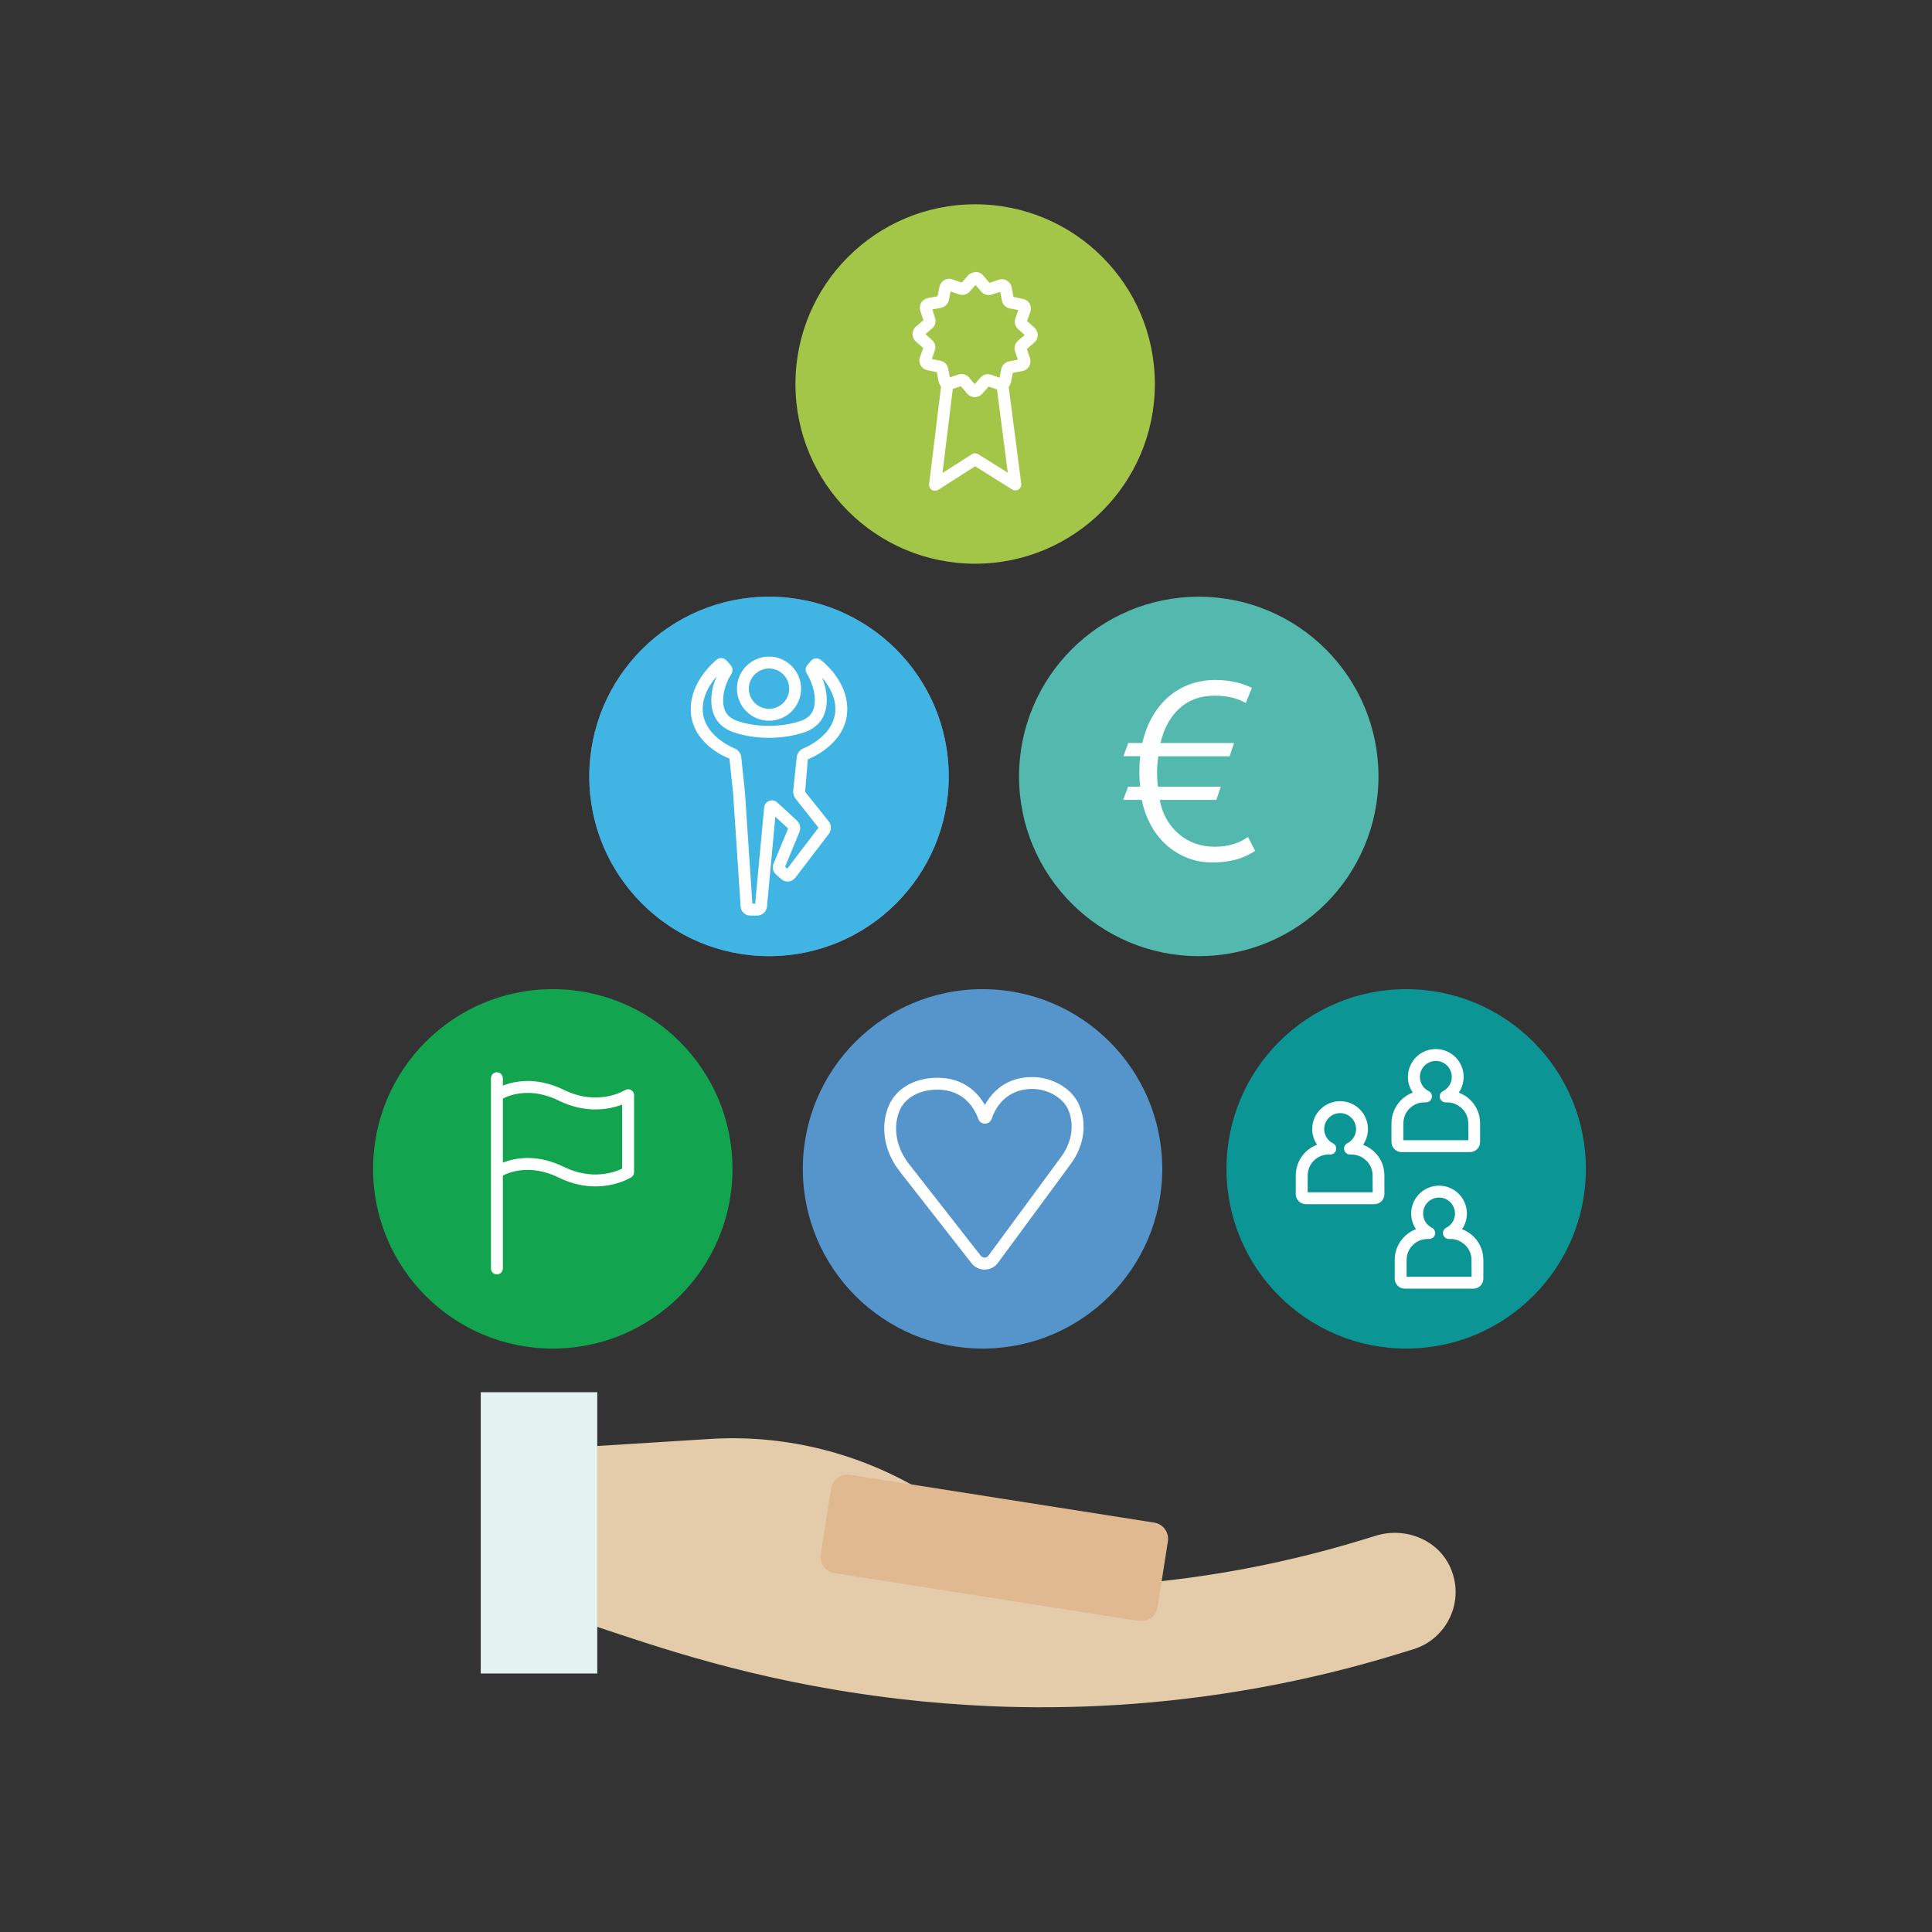 <?xml version="1.0" encoding="utf-8"?>
<!-- Generator: Adobe Illustrator 28.1.0, SVG Export Plug-In . SVG Version: 6.00 Build 0)  -->
<svg version="1.1" id="Ebene_1" xmlns="http://www.w3.org/2000/svg" xmlns:xlink="http://www.w3.org/1999/xlink" x="0px" y="0px"
	 viewBox="0 0 500 500" style="enable-background:new 0 0 500 500;" xml:space="preserve">
<rect x="0" y="0" width="500" height="500" fill="#333333" stroke="none"/>
<style type="text/css">
	.st0{fill:#A3C649;}
	.st1{fill:#FFFFFF;}
	.st2{fill:#5595CB;}
	.st3{fill:#0B9594;}
	.st4{fill:#53B9AF;}
	.st5{fill:#13A44F;}
	.st6{fill:#7B80BD;}
	.st7{opacity:0.5;}
	.st8{fill:#40B4E3;}
	.st9{fill:#E4CCAA;}
	.st10{fill:#E0B991;}
	.st11{fill:#E4F2F1;}
</style>
<g>
	<path class="st0" d="M252.37,145.89L252.37,145.89c-25.69,0-46.51-20.82-46.51-46.51v0c0-25.69,20.82-46.51,46.51-46.51h0
		c25.69,0,46.51,20.82,46.51,46.51v0C298.88,125.06,278.05,145.89,252.37,145.89z"/>
	<g>
		<path class="st1" d="M241.98,127.01c-0.29,0-0.57-0.08-0.82-0.24c-0.51-0.32-0.78-0.9-0.71-1.49l3.37-27.44l3.06,0.37l-2.97,24.2
			l7.61-4.85c0.5-0.32,1.14-0.33,1.65-0.01l7.65,4.79l-3.13-24.12l3.06-0.4l3.55,27.36c0.07,0.59-0.2,1.18-0.7,1.49
			c-0.51,0.33-1.14,0.33-1.65,0.01l-9.59-6.01l-9.54,6.09C242.56,126.93,242.27,127.01,241.98,127.01z"/>
	</g>
	<path class="st1" d="M252.25,102.78c-0.01,0-0.01,0-0.02,0c-0.74-0.01-1.45-0.33-1.93-0.9l-1.64-1.92l-2.4,0.8
		c-0.7,0.24-1.48,0.16-2.11-0.22c-0.64-0.38-1.08-1.01-1.22-1.73l-0.47-2.49l-2.48-0.51c-0.73-0.15-1.35-0.6-1.72-1.25
		c-0.37-0.65-0.43-1.42-0.18-2.12l0.84-2.38l-1.9-1.68c-0.55-0.49-0.87-1.19-0.86-1.94c0.01-0.74,0.33-1.45,0.9-1.93l1.92-1.64
		l-0.8-2.4c-0.24-0.7-0.16-1.47,0.22-2.11s1.01-1.08,1.74-1.22l2.49-0.47l0.51-2.47c0.15-0.73,0.61-1.36,1.25-1.72
		c0.65-0.37,1.42-0.43,2.12-0.18l2.38,0.84l1.68-1.9c0.49-0.55,1.21-0.7,1.94-0.86c0.74,0,1.44,0.33,1.93,0.89l1.64,1.93l2.4-0.8
		c0.69-0.24,1.47-0.16,2.11,0.22c0.64,0.38,1.09,1.01,1.22,1.74l0.47,2.49l2.47,0.5c0.73,0.15,1.36,0.61,1.72,1.25
		c0.37,0.65,0.43,1.42,0.18,2.12l-0.84,2.38l1.9,1.68c0.55,0.49,0.87,1.19,0.86,1.94c0,0.74-0.33,1.44-0.89,1.93l-1.93,1.65l0.8,2.4
		c0.24,0.7,0.15,1.47-0.22,2.11c-0.38,0.64-1,1.08-1.73,1.22l-2.49,0.47l-0.5,2.47c-0.15,0.73-0.6,1.36-1.25,1.72
		c-0.64,0.37-1.41,0.43-2.12,0.18l-2.38-0.84l-1.68,1.9C253.68,102.46,252.99,102.78,252.25,102.78z M251.86,99.87
		C251.86,99.87,251.86,99.87,251.86,99.87L251.86,99.87z M256.09,99.75L256.09,99.75C256.08,99.75,256.08,99.75,256.09,99.75z
		 M248.83,96.79c0.74,0,1.45,0.32,1.94,0.9l1.48,1.73l1.51-1.71c0.68-0.78,1.76-1.07,2.76-0.72l2.16,0.76l0.45-2.23
		c0.21-1.02,1.01-1.81,2.04-2.01l2.25-0.42l-0.72-2.16c-0.33-0.99-0.03-2.07,0.76-2.75l1.74-1.49l-1.71-1.51
		c-0.78-0.69-1.06-1.77-0.72-2.76l0.76-2.16l-2.23-0.45c-1.03-0.21-1.82-1.02-2.01-2.05l-0.42-2.24l-2.16,0.72
		c-0.98,0.33-2.07,0.03-2.75-0.75l-1.49-1.74l-1.52,1.71c-0.69,0.78-1.77,1.05-2.76,0.72l-2.16-0.76l-0.46,2.23
		c-0.21,1.03-1.02,1.82-2.05,2.01l-2.24,0.42l0.72,2.16c0.33,0.99,0.03,2.07-0.76,2.75l-1.74,1.49l1.71,1.51
		c0.78,0.69,1.06,1.77,0.72,2.76l-0.76,2.16l2.23,0.46c1.02,0.21,1.81,1.01,2,2.04l0.42,2.25l2.16-0.72
		C248.28,96.83,248.56,96.79,248.83,96.79z M259.25,97.95L259.25,97.95C259.25,97.95,259.25,97.95,259.25,97.95z M239.19,90.29
		C239.19,90.29,239.19,90.29,239.19,90.29L239.19,90.29z M239.08,86.07L239.08,86.07C239.08,86.07,239.08,86.07,239.08,86.07z
		 M265.54,82.87L265.54,82.87L265.54,82.87z M262.33,77.19L262.33,77.19L262.33,77.19z M242.98,76.62L242.98,76.62L242.98,76.62z
		 M248.66,73.4L248.66,73.4L248.66,73.4z"/>
</g>
<g>
	<g id="Leben_00000009578807600088560030000011302175797284028596_">
		<g>
			<path class="st2" d="M254.28,349.01L254.28,349.01c-25.69,0-46.51-20.82-46.51-46.51v0c0-25.69,20.82-46.51,46.51-46.51h0
				c25.69,0,46.51,20.82,46.51,46.51v0C300.79,328.19,279.97,349.01,254.28,349.01z"/>
		</g>
	</g>
	<g>
		<g>
			<g>
				<g>
					<path class="st1" d="M254.81,328.57c-1.33,0-2.56-0.6-3.37-1.64l-18.57-23.74c-3.91-4.99-5.06-11.14-3.09-16.45
						c1.75-4.82,6.67-7.82,12.85-7.82c6.91,0,10.52,4.02,12.26,7.03c1.71-3.08,5.3-7.21,12.28-7.21c5.08,0,10.1,2.89,11.95,6.86
						c2.3,4.93,1.56,10.75-1.98,15.59l-18.89,25.66c0,0-0.01,0.01-0.01,0.01c-0.8,1.07-2.04,1.7-3.39,1.71
						C254.84,328.57,254.82,328.57,254.81,328.57z M242.62,282c-4.84,0-8.66,2.22-9.96,5.8c-1.6,4.32-0.62,9.36,2.62,13.49
						l18.57,23.74c0.23,0.29,0.71,0.44,0.96,0.45c0.38,0,0.73-0.17,0.96-0.47l18.88-25.65c2.86-3.91,3.48-8.57,1.67-12.46
						c-1.15-2.46-4.75-5.08-9.16-5.08c-7.16,0-9.74,5.41-10.52,7.73c-0.25,0.74-0.94,1.24-1.72,1.25c-0.01,0-0.01,0-0.02,0
						c-0.78,0-1.47-0.49-1.72-1.22C252.38,287.3,249.75,282,242.62,282z"/>
				</g>
			</g>
		</g>
	</g>
</g>
<g>
	<g id="MIteinander_00000129202959767366507130000001231102967198249395_">
		<g>
			<path class="st3" d="M363.92,349.01L363.92,349.01c-25.69,0-46.51-20.82-46.51-46.51v0c0-25.69,20.82-46.51,46.51-46.51h0
				c25.69,0,46.51,20.82,46.51,46.51v0C410.43,328.19,389.61,349.01,363.92,349.01z"/>
		</g>
	</g>
	<g>
		<path class="st1" d="M380.44,298.16h-17.71c-1.45,0-2.62-1.18-2.62-2.62v-4.83c0-3.63,2.3-6.74,5.51-7.95
			c-0.8-1.17-1.25-2.57-1.25-4.06c0-3.98,3.23-7.21,7.21-7.21c0.5,0,0.98,0.05,1.45,0.15c0.37,0.08,0.71,0.17,1.04,0.29
			c0.02,0.01,0.31,0.12,0.33,0.13c1.28,0.55,2.38,1.45,3.16,2.61c0.39,0.58,0.7,1.22,0.91,1.9c0.21,0.69,0.32,1.41,0.32,2.14
			c0,1.45-0.45,2.87-1.25,4.06c1.25,0.47,2.39,1.23,3.31,2.24l0.27,0.31c0.88,1.06,1.49,2.34,1.76,3.69
			c0.11,0.56,0.17,1.14,0.17,1.71v4.83c0,0.36-0.07,0.71-0.22,1.04C382.44,297.53,381.49,298.16,380.44,298.16z M363.19,295.08
			h16.82l-0.03-4.37c0-0.36-0.04-0.73-0.11-1.09c-0.17-0.86-0.56-1.67-1.13-2.35c-1.19-1.32-2.65-1.97-4.17-1.97h-0.43
			c-0.71,0-1.33-0.49-1.5-1.18c-0.17-0.69,0.16-1.41,0.8-1.73c0.34-0.17,0.66-0.39,0.94-0.65c0.86-0.79,1.34-1.87,1.34-3.04
			c0-0.42-0.06-0.83-0.19-1.23c-0.12-0.38-0.29-0.74-0.51-1.08c-0.45-0.67-1.08-1.18-1.82-1.5c-0.38-0.15-0.58-0.2-0.78-0.24
			c-0.25-0.05-0.54-0.08-0.82-0.08c-2.28,0-4.13,1.85-4.13,4.13c0,1.56,0.87,2.97,2.27,3.68c0.64,0.32,0.97,1.04,0.8,1.73
			c-0.16,0.69-0.78,1.18-1.5,1.18h-0.43c-2.98,0-5.41,2.43-5.41,5.41V295.08z"/>
	</g>
	<g>
		<path class="st1" d="M355.67,311.65h-17.71c-1.45,0-2.62-1.18-2.62-2.62v-4.83c0-3.63,2.3-6.74,5.51-7.95
			c-0.8-1.17-1.25-2.57-1.25-4.06c0-3.98,3.23-7.21,7.21-7.21c0.5,0,0.98,0.05,1.45,0.15c0.36,0.08,0.7,0.17,1.02,0.29
			c0.03,0.01,0.32,0.12,0.35,0.14c1.28,0.54,2.38,1.45,3.16,2.61c0.4,0.6,0.71,1.23,0.91,1.9c0.21,0.69,0.32,1.41,0.32,2.14
			c0,1.45-0.45,2.87-1.25,4.06c1.25,0.47,2.39,1.23,3.31,2.24l0.27,0.31c0.88,1.06,1.49,2.34,1.76,3.69
			c0.11,0.55,0.17,1.13,0.17,1.71v4.83c0,0.37-0.07,0.72-0.21,1.04C357.68,311.02,356.73,311.65,355.67,311.65z M338.43,308.56
			h16.82l-0.03-4.36c0-0.38-0.04-0.74-0.11-1.09c-0.17-0.86-0.56-1.67-1.13-2.35c-1.19-1.32-2.65-1.97-4.17-1.97h-0.43
			c-0.71,0-1.33-0.49-1.5-1.18c-0.17-0.69,0.16-1.41,0.79-1.73c0.35-0.18,0.66-0.4,0.94-0.65c0.86-0.79,1.34-1.87,1.34-3.04
			c0-0.42-0.06-0.83-0.19-1.23c-0.11-0.38-0.29-0.74-0.52-1.08c-0.45-0.66-1.08-1.18-1.81-1.49c-0.37-0.14-0.57-0.2-0.78-0.24
			c-0.25-0.05-0.54-0.08-0.82-0.08c-2.28,0-4.13,1.85-4.13,4.13c0,1.56,0.87,2.97,2.27,3.68c0.64,0.32,0.97,1.04,0.8,1.73
			c-0.16,0.69-0.78,1.18-1.5,1.18h-0.43c-2.98,0-5.41,2.43-5.41,5.41V308.56z"/>
	</g>
	<g>
		<path class="st1" d="M381.28,333.51h-17.71c-1.45,0-2.62-1.18-2.62-2.62v-4.83c0-3.63,2.3-6.74,5.51-7.95
			c-0.8-1.17-1.25-2.57-1.25-4.05c0-3.98,3.23-7.21,7.21-7.21c0.5,0,0.98,0.05,1.45,0.15c0.37,0.08,0.71,0.17,1.04,0.29
			c0.02,0.01,0.31,0.12,0.33,0.13c1.28,0.55,2.38,1.45,3.16,2.61c0.39,0.58,0.7,1.22,0.91,1.9c0.21,0.69,0.32,1.41,0.32,2.14
			c0,1.45-0.45,2.87-1.25,4.05c1.25,0.47,2.39,1.23,3.31,2.25l0.27,0.31c0.88,1.06,1.49,2.34,1.76,3.69
			c0.11,0.56,0.17,1.14,0.17,1.71v4.83c0,0.36-0.07,0.7-0.21,1.03C383.28,332.88,382.33,333.51,381.28,333.51z M364.03,330.43h16.82
			l-0.03-4.37c0-0.36-0.04-0.73-0.11-1.09c-0.17-0.86-0.56-1.67-1.13-2.35c-1.19-1.32-2.65-1.97-4.17-1.97h-0.43
			c-0.71,0-1.33-0.49-1.5-1.18c-0.17-0.69,0.17-1.41,0.81-1.73c0.33-0.17,0.65-0.38,0.92-0.64c0.87-0.8,1.34-1.87,1.34-3.04
			c0-0.42-0.06-0.83-0.19-1.23c-0.12-0.38-0.29-0.74-0.51-1.08c-0.45-0.67-1.08-1.18-1.82-1.5c-0.38-0.15-0.58-0.2-0.78-0.24
			c-0.25-0.05-0.54-0.08-0.82-0.08c-2.28,0-4.13,1.85-4.13,4.13c0,1.56,0.87,2.97,2.27,3.68c0.64,0.32,0.97,1.04,0.8,1.73
			c-0.16,0.69-0.78,1.18-1.5,1.18h-0.43c-2.98,0-5.41,2.43-5.41,5.41V330.43z"/>
	</g>
</g>
<g>
	<g id="Finanzielles_00000059295572551169286840000007990111525642199186_">
		<g>
			<path class="st4" d="M310.24,247.45L310.24,247.45c-25.69,0-46.51-20.82-46.51-46.51v0c0-25.69,20.82-46.51,46.51-46.51h0
				c25.69,0,46.51,20.82,46.51,46.51v0C356.75,226.63,335.92,247.45,310.24,247.45z"/>
		</g>
	</g>
	<g>
		<g>
			<path class="st1" d="M314.36,180.04c-3.68,0-6.72,1.09-9.11,3.28c-2.39,2.19-4.03,5.18-4.92,8.97h19.04l-1.14,3.43h-18.47
				c-0.09,0.65-0.16,1.32-0.22,2.03c-0.06,0.71-0.1,1.43-0.1,2.16c0,0.52,0.02,1.13,0.06,1.84c0.04,0.71,0.1,1.32,0.19,1.84h16.25
				l-1.14,3.43h-14.66c0.34,1.85,0.93,3.51,1.78,4.99c0.85,1.47,1.89,2.75,3.14,3.82c1.25,1.07,2.67,1.89,4.25,2.46
				c1.59,0.57,3.27,0.85,5.04,0.85c1.65,0,3.18-0.2,4.6-0.6c1.42-0.4,2.76-1.05,4.03-1.94l1.84,3.57
				c-2.84,2.02-6.52,3.03-11.04,3.03c-2.54,0-4.85-0.46-6.95-1.36c-2.09-0.91-3.92-2.12-5.46-3.62c-1.55-1.5-2.81-3.23-3.8-5.17
				c-0.99-1.95-1.67-3.96-2.06-6.03h-4.83l1.27-3.43h3.11c-0.04-0.43-0.09-0.99-0.13-1.68c-0.04-0.69-0.07-1.33-0.07-1.94
				c0-0.73,0.02-1.49,0.06-2.29c0.04-0.8,0.1-1.45,0.19-1.97h-4.38l1.27-3.43h3.63c0.6-2.58,1.49-4.89,2.67-6.92
				c1.18-2.03,2.59-3.74,4.24-5.14c1.65-1.4,3.49-2.45,5.52-3.17c2.03-0.72,4.19-1.08,6.47-1.08c1.78,0,3.49,0.18,5.14,0.55
				c1.65,0.36,3.09,0.87,4.32,1.52l-1.59,3.9C320.26,180.68,317.57,180.04,314.36,180.04z"/>
		</g>
	</g>
</g>
<g>
	<g id="Starten_00000062885640135487352300000007989709748362376345_">
		<g>
			<path class="st5" d="M143.06,349.01L143.06,349.01c-25.69,0-46.51-20.82-46.51-46.51v0c0-25.69,20.82-46.51,46.51-46.51h0
				c25.69,0,46.51,20.82,46.51,46.51v0C189.57,328.19,168.75,349.01,143.06,349.01z"/>
		</g>
	</g>
	<g>
		<path class="st1" d="M128.6,329.81c-0.85,0-1.54-0.69-1.54-1.54v-49.23c0-0.85,0.69-1.54,1.54-1.54s1.54,0.69,1.54,1.54v49.23
			C130.14,329.12,129.45,329.81,128.6,329.81z"/>
	</g>
	<g>
		<path class="st1" d="M154.09,307.04c-2.77,0-6.01-0.57-9.53-2.3c-8.8-4.29-14.83-0.29-15.08-0.11l-1.76-2.53
			c0.31-0.21,7.7-5.25,18.19-0.12c7.29,3.56,13.12,1.42,15.1,0.47v-16.58c-3.17,1.2-9.23,2.49-16.45-1.05
			c-8.8-4.3-14.83-0.29-15.08-0.12l-1.76-2.53c0.31-0.21,7.7-5.24,18.19-0.12c8.85,4.32,15.54,0.25,15.82,0.08
			c0.47-0.3,1.07-0.32,1.57-0.04c0.49,0.27,0.8,0.78,0.8,1.35v19.93c0,0.53-0.27,1.02-0.71,1.3
			C163.15,304.81,159.54,307.04,154.09,307.04z"/>
	</g>
</g>
<g>
	<g id="Gesundheit_00000120524754152236720870000009857124208257175217_">
		<g>
			<path class="st6" d="M199.02,247.45L199.02,247.45c-25.69,0-46.51-20.82-46.51-46.51v0c0-25.69,20.82-46.51,46.51-46.51h0
				c25.69,0,46.51,20.82,46.51,46.51v0C245.53,226.63,224.7,247.45,199.02,247.45z"/>
		</g>
		<g id="Visual_00000041980071766108692700000006177424567125567142_" class="st7">
			<defs>
				<path id="SVGID_1_" class="st7" d="M199.02,247.45L199.02,247.45c-25.69,0-46.51-20.82-46.51-46.51v0
					c0-25.69,20.82-46.51,46.51-46.51h0c25.69,0,46.51,20.82,46.51,46.51v0C245.53,226.63,224.7,247.45,199.02,247.45z"/>
			</defs>
			<clipPath id="SVGID_00000041253487818280823570000006927815045867930558_">
				<use xlink:href="#SVGID_1_"  style="overflow:visible;"/>
			</clipPath>
		</g>
	</g>
	<g id="Gesundheit_00000049916454900035129390000007520459474158741392_">
		<g>
			<path class="st8" d="M199.02,247.45L199.02,247.45c-25.69,0-46.51-20.82-46.51-46.51v0c0-25.69,20.82-46.51,46.51-46.51h0
				c25.69,0,46.51,20.82,46.51,46.51v0C245.53,226.63,224.71,247.45,199.02,247.45z"/>
		</g>
	</g>
	<g>
		<path class="st1" d="M199.02,186.53c-4.57,0-8.3-3.72-8.3-8.3c0-4.58,3.72-8.3,8.3-8.3c4.58,0,8.3,3.72,8.3,8.3
			C207.32,182.81,203.59,186.53,199.02,186.53z M199.02,173.01c-2.88,0-5.22,2.34-5.22,5.22s2.34,5.22,5.22,5.22
			s5.22-2.34,5.22-5.22S201.9,173.01,199.02,173.01z"/>
	</g>
	<g>
		<path class="st1" d="M195.96,236.95h-1.79c-1.32,0-2.42-1.03-2.5-2.35l-1.93-29.17l-0.96-9.12c-2.51-0.9-11.19-5.35-9.88-14.64
			c0.8-5.73,5.2-9.8,6.53-10.92c0.78-0.66,1.93-0.57,2.61,0.2l1.07,1.23c0.55,0.62,0.62,1.55,0.16,2.26
			c-0.5,0.76-2.13,3.5-2.12,6.79c0.01,2.74,1.09,4.38,3.51,5.3c5.05,1.76,11.63,1.76,16.73-0.01c2.4-0.93,3.48-2.56,3.49-5.29
			c0.01-3.41-1.74-6.36-2.09-6.92c-0.45-0.72-0.37-1.62,0.19-2.25l0.89-1.02c0.66-0.77,1.81-0.87,2.59-0.23
			c1.36,1.09,5.88,5.1,6.68,10.85c1.31,9.3-7.38,13.75-10.07,14.88l-0.71,8.38l6.08,7.61c0.77,0.97,0.78,2.33,0.03,3.32l-8.64,11.31
			c-0.42,0.55-1.05,0.9-1.74,0.97c-0.7,0.07-1.38-0.15-1.9-0.61l-1.33-1.18c-0.81-0.71-1.07-1.85-0.66-2.84l3.77-9.08l-3.31-3.05
			l-2.17,23.28C198.33,235.97,197.26,236.95,195.96,236.95z M194.74,234.4L194.74,234.4L194.74,234.4z M194.71,233.86h0.73
			l2.32-24.88c0.07-0.77,0.56-1.43,1.29-1.71c0.71-0.27,1.52-0.13,2.1,0.4l5.07,4.67c0.83,0.77,1.1,1.98,0.67,3.02l-3.71,8.95
			l0.56,0.49l8.09-10.59l-5.93-7.5c-0.47-0.6-0.69-1.35-0.61-2.11l0.9-8.62c0.1-1,0.74-1.87,1.67-2.27
			c2.19-0.93,9.23-4.5,8.23-11.62c-0.38-2.75-1.93-5.08-3.31-6.68c0.62,1.55,1.19,3.59,1.18,5.83c-0.02,4.03-1.86,6.78-5.49,8.17
			l-0.04,0.02c-5.81,2.02-13.02,2.02-18.82,0c-3.67-1.41-5.51-4.16-5.53-8.18c-0.01-2.44,0.69-4.62,1.38-6.19
			c-1.41,1.63-3.1,4.11-3.51,7.04c-1,7.12,6.04,10.69,8.22,11.62c0.92,0.39,1.56,1.26,1.67,2.26l0.96,9.19L194.71,233.86z
			 M186.78,174.19c0.01,0.01,0.01,0.01,0.02,0.02L186.78,174.19z M211.3,174.09l-0.01,0.02C211.29,174.1,211.3,174.09,211.3,174.09z
			 M210.53,173.22L210.53,173.22L210.53,173.22z M187.41,173.1C187.41,173.11,187.41,173.11,187.41,173.1
			C187.41,173.11,187.41,173.11,187.41,173.1z M212.19,173.07L212.19,173.07C212.18,173.08,212.19,173.07,212.19,173.07z
			 M186.69,172.75L186.69,172.75L186.69,172.75z"/>
	</g>
</g>
<g>
	<g>
		<path class="st9" d="M375.37,405.72c-3.2-7.26-11.68-10.62-19.27-8.29l-3.27,1c-23.05,7.08-46.89,11.15-70.85,12.2l-44.85-25.71
			c-16.28-9.33-34.81-13.68-53.38-12.52l-33,2.06l2.89,46.27c15.67,5.18,40.68,14.11,75.71,18.53c0.04,0.01,0.08,0.01,0.12,0.02
			c1.26,0.16,2.53,0.31,3.81,0.46c7.35,0.85,14.72,1.44,22.11,1.77c0.3,0.01,0.58,0.03,0.88,0.05l0,0
			c10.97,0.46,21.96,0.35,32.92-0.33c24.6-1.53,49.03-5.95,72.72-13.22l3.88-1.19C374.54,424.11,379.18,414.36,375.37,405.72z"/>
		<g>
			<path class="st10" d="M212.41,402.26l2.68-17.06c0.36-2.32,2.54-3.9,4.86-3.54l78.76,12.39c2.32,0.36,3.9,2.54,3.54,4.86
				l-2.68,17.06c-0.36,2.32-2.54,3.9-4.86,3.54l-78.76-12.39C213.63,406.76,212.05,404.58,212.41,402.26z"/>
		</g>
		<g>
			<rect x="124.42" y="360.3" class="st11" width="30.15" height="72.8"/>
		</g>
	</g>
</g>
</svg>
